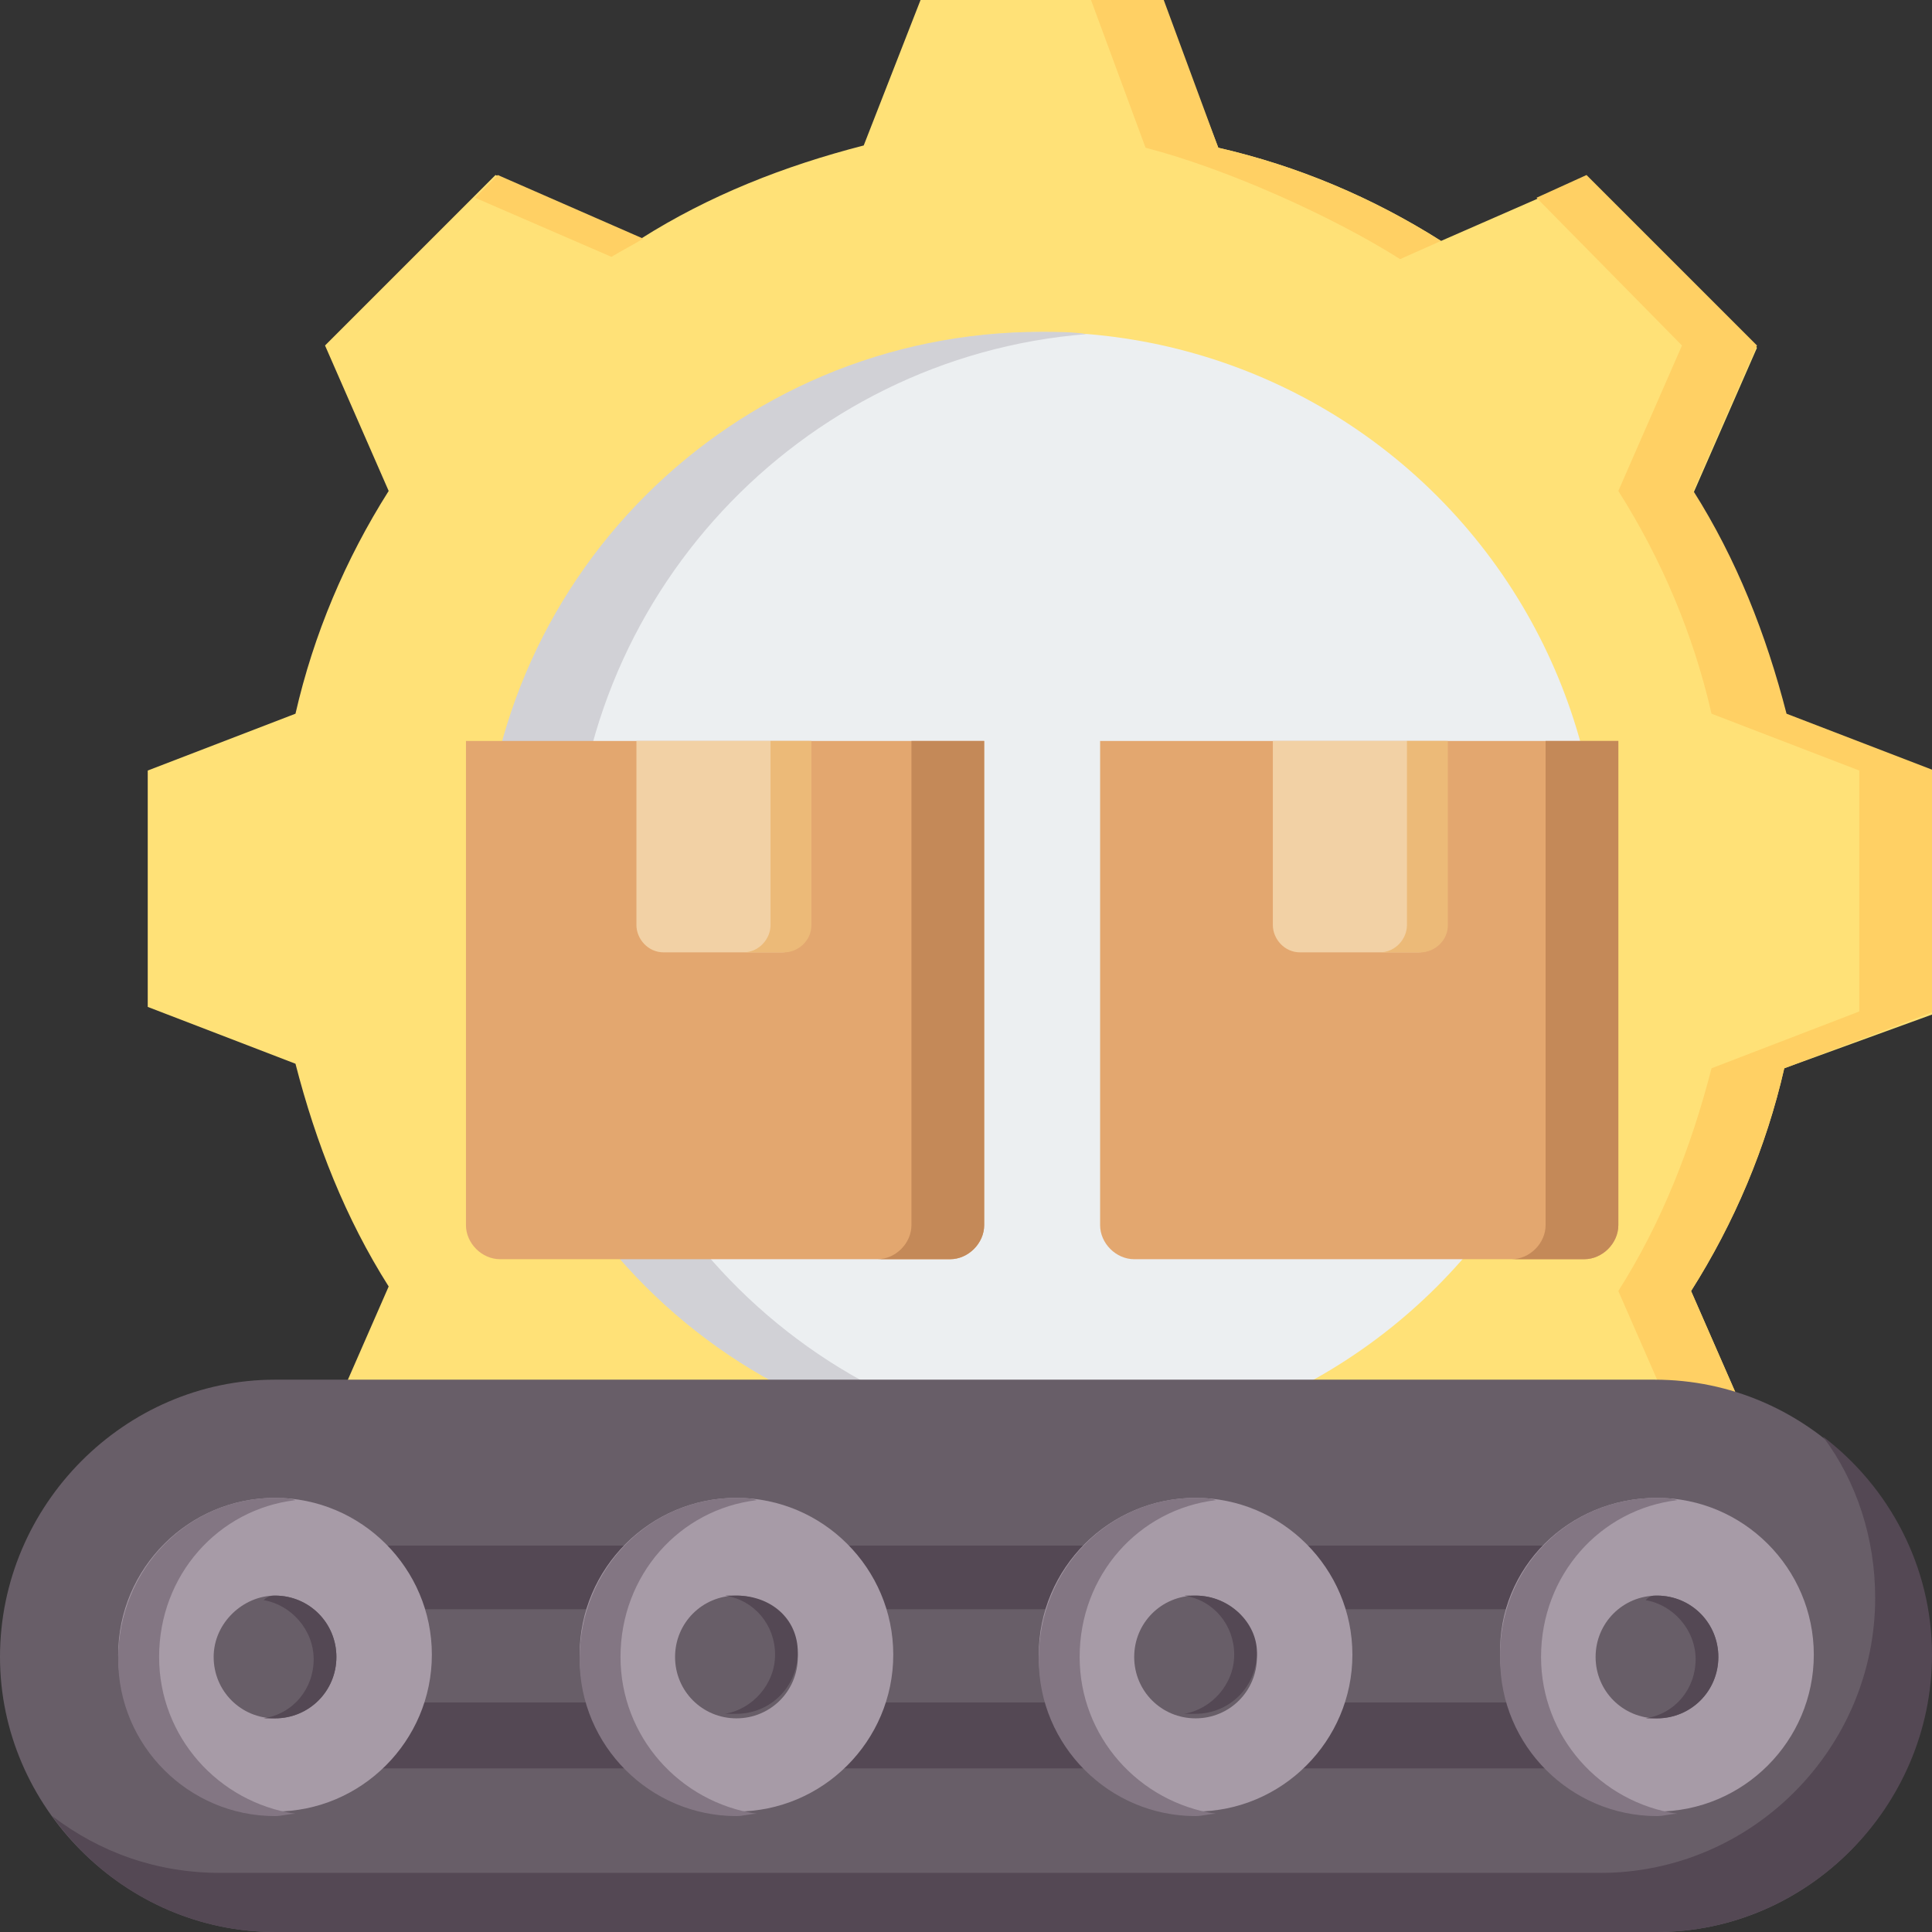 <svg xmlns="http://www.w3.org/2000/svg" xmlns:xlink="http://www.w3.org/1999/xlink" id="Layer_1" x="0px" y="0px" width="85px" height="85px" viewBox="0 0 85 85" style="enable-background:new 0 0 85 85;" xml:space="preserve"><rect x="0" y="0" width="85" height="85" fill="#333333" stroke="none"/><style type="text/css">	.st0{fill-rule:evenodd;clip-rule:evenodd;fill:#FFE177;}	.st1{fill-rule:evenodd;clip-rule:evenodd;fill:#FFD064;}	.st2{fill-rule:evenodd;clip-rule:evenodd;fill:#ECEFF1;}	.st3{fill-rule:evenodd;clip-rule:evenodd;fill:#D1D1D6;}	.st4{fill-rule:evenodd;clip-rule:evenodd;fill:#E3A76F;}	.st5{fill-rule:evenodd;clip-rule:evenodd;fill:#C48958;}	.st6{fill-rule:evenodd;clip-rule:evenodd;fill:#F2D1A5;}	.st7{fill-rule:evenodd;clip-rule:evenodd;fill:#ECBA78;}	.st8{fill-rule:evenodd;clip-rule:evenodd;fill:#685E68;}	.st9{fill-rule:evenodd;clip-rule:evenodd;fill:#544854;}	.st10{fill-rule:evenodd;clip-rule:evenodd;fill:#A79BA7;}	.st11{fill-rule:evenodd;clip-rule:evenodd;fill:#837683;}</style><g>	<g>		<path class="st0" d="M53.6,6.5c3.5,0.8,6.8,2.2,9.8,4.1l6.4-2.8l7.5,7.5l-2.8,6.4c1.9,3,3.2,6.3,4.1,9.8l6.5,2.5v10.6L78.5,47   c-0.8,3.5-2.2,6.8-4.1,9.8l2.8,6.4l-7.5,7.5l-6.4-2.8c-3,1.9-6.3,3.2-9.8,4.1l-2.5,6.5H40.5L38,71.8c-3.5-0.8-6.8-2.2-9.8-4.1   l-6.4,2.8l-7.5-7.5l2.8-6.4c-1.9-3-3.2-6.3-4.1-9.8l-6.5-2.5V33.9l6.5-2.5c0.8-3.5,2.2-6.8,4.1-9.8l-2.8-6.4l7.5-7.5l6.4,2.8   c3-1.9,6.3-3.2,9.8-4.1L40.5,0h10.6L53.6,6.5z"></path>		<path class="st1" d="M28.3,67.8l-6.4,2.8l-1-1l6-2.6C27.3,67.2,27.8,67.5,28.3,67.8L28.3,67.8z M53.6,6.5c3.5,0.8,6.8,2.2,9.8,4.1   l-1.8,0.8c-3-1.9-7.7-4-11.2-4.9L48,0h3.2L53.6,6.5z M63.4,67.8c-3,1.9-6.3,3.2-9.8,4.1l-2.5,6.5H48l2.5-6.5   c3.5-0.8,8.1-3,11.2-4.9L63.4,67.8z M20.9,8.7l1-1l6.4,2.8c-0.5,0.3-0.9,0.5-1.4,0.8L20.9,8.7z M67.6,8.7l2.2-1l7.5,7.5l-2.8,6.4   c1.9,3,3.2,6.3,4.1,9.8l6.5,2.5v10.6L78.5,47c-0.8,3.5-2.2,6.8-4.1,9.8l2.8,6.4l-7.5,7.5l-2.2-1l6.5-6.5l-2.8-6.4   c1.9-3,3.2-6.3,4.1-9.8l6.5-2.5V33.9l-6.5-2.5c-0.8-3.5-2.2-6.8-4.1-9.8l2.8-6.4L67.6,8.7z"></path>		<ellipse transform="matrix(0.707 -0.707 0.707 0.707 -14.267 43.877)" class="st2" cx="45.8" cy="39.2" rx="24.6" ry="24.6"></ellipse>		<path class="st3" d="M45.8,14.6c-13.6,0-24.6,11-24.6,24.6c0,13.6,11,24.6,24.6,24.6c0.7,0,1.3,0,2-0.1   c-12.7-1-22.6-11.6-22.6-24.5c0-12.9,10-23.5,22.6-24.5C47.2,14.6,46.5,14.6,45.8,14.6L45.8,14.6z"></path>	</g>	<g>		<path class="st4" d="M43.3,32.6H20.5v21.3c0,0.8,0.7,1.5,1.5,1.5h19.8c0.8,0,1.5-0.7,1.5-1.5V32.6z"></path>		<path class="st5" d="M43.3,32.6h-3.2v21.3c0,0.8-0.7,1.5-1.5,1.5h3.2c0.8,0,1.5-0.7,1.5-1.5V32.6z"></path>		<path class="st6" d="M28,32.6h7.6v8.1c0,0.7-0.6,1.2-1.2,1.2h-5.2c-0.7,0-1.2-0.6-1.2-1.2L28,32.6L28,32.6z"></path>		<path class="st7" d="M33.9,32.6h1.8v8.1c0,0.7-0.6,1.2-1.2,1.2h-1.8c0.7,0,1.2-0.6,1.2-1.2V32.6z"></path>	</g>	<g>		<path class="st4" d="M71.2,32.6H48.4v21.3c0,0.8,0.7,1.5,1.5,1.5h19.8c0.8,0,1.5-0.7,1.5-1.5L71.2,32.6z"></path>		<path class="st5" d="M71.2,32.6H68v21.3c0,0.8-0.7,1.5-1.5,1.5h3.2c0.8,0,1.5-0.7,1.5-1.5V32.6z"></path>		<path class="st6" d="M56,32.6h7.6v8.1c0,0.7-0.6,1.2-1.2,1.2h-5.2c-0.7,0-1.2-0.6-1.2-1.2L56,32.6L56,32.6z"></path>		<path class="st7" d="M61.9,32.6h1.8v8.1c0,0.7-0.6,1.2-1.2,1.2h-1.8c0.7,0,1.2-0.6,1.2-1.2V32.6z"></path>	</g>	<g>		<path class="st8" d="M12.1,60.7h60.7c6.7,0,12.1,5.5,12.1,12.1C85,79.5,79.5,85,72.9,85H12.1C5.5,85,0,79.5,0,72.9   C0,66.2,5.5,60.7,12.1,60.7z"></path>		<path class="st9" d="M80.2,63.2c2.9,2.2,4.8,5.7,4.8,9.6C85,79.5,79.5,85,72.9,85H12.1c-4,0-7.6-2-9.8-5.1   c2.1,1.6,4.6,2.5,7.4,2.5h60.7c6.7,0,12.1-5.5,12.1-12.1C82.5,67.7,81.7,65.2,80.2,63.2z"></path>		<path class="st9" d="M11.3,68h63.8v9.8H9.9V68H11.3z M72.3,70.8H12.7v4.1h59.6V70.8z"></path>		<path class="st10" d="M72.9,65.9c3.8,0,6.9,3.1,6.9,6.9c0,3.8-3.1,6.9-6.9,6.9c-3.8,0-6.9-3.1-6.9-6.9C65.9,69,69,65.9,72.9,65.9z    M12.1,65.9c3.8,0,6.9,3.1,6.9,6.9c0,3.8-3.1,6.9-6.9,6.9s-6.9-3.1-6.9-6.9C5.2,69,8.3,65.9,12.1,65.9z M32.4,65.9   c3.8,0,6.9,3.1,6.9,6.9c0,3.8-3.1,6.9-6.9,6.9c-3.8,0-6.9-3.1-6.9-6.9C25.5,69,28.6,65.9,32.4,65.9z M52.6,65.9   c3.8,0,6.9,3.1,6.9,6.9c0,3.8-3.1,6.9-6.9,6.9c-3.8,0-6.9-3.1-6.9-6.9C45.7,69,48.8,65.9,52.6,65.9z"></path>		<path class="st8" d="M72.9,70.2c1.5,0,2.7,1.2,2.7,2.7s-1.2,2.7-2.7,2.7s-2.7-1.2-2.7-2.7S71.4,70.2,72.9,70.2z M12.1,70.2   c1.5,0,2.7,1.2,2.7,2.7s-1.2,2.7-2.7,2.7s-2.7-1.2-2.7-2.7S10.7,70.2,12.1,70.2z M32.4,70.2c-1.5,0-2.7,1.2-2.7,2.7   s1.2,2.7,2.7,2.7c1.5,0,2.7-1.2,2.7-2.7S33.9,70.2,32.4,70.2z M52.6,70.2c-1.5,0-2.7,1.2-2.7,2.7s1.2,2.7,2.7,2.7   c1.5,0,2.7-1.2,2.7-2.7C55.3,71.4,54.1,70.2,52.6,70.2z"></path>		<path class="st11" d="M72.9,65.9c0.3,0,0.6,0,0.9,0.1c-3.4,0.4-6,3.3-6,6.9c0,3.5,2.6,6.4,6,6.9c-0.3,0-0.6,0.1-0.9,0.1   c-3.8,0-6.9-3.1-6.9-6.9C65.9,69,69,65.9,72.9,65.9L72.9,65.9z M12.1,65.9c0.3,0,0.6,0,0.9,0.1c-3.4,0.4-6,3.3-6,6.9   c0,3.5,2.6,6.4,6,6.9c-0.3,0-0.6,0.1-0.9,0.1c-3.8,0-6.9-3.1-6.9-6.9C5.2,69,8.3,65.9,12.1,65.9L12.1,65.9z M32.4,65.9   c0.3,0,0.6,0,0.9,0.1c-3.4,0.4-6,3.3-6,6.9c0,3.5,2.6,6.4,6,6.9c-0.3,0-0.6,0.1-0.9,0.1c-3.8,0-6.9-3.1-6.9-6.9   C25.5,69,28.6,65.9,32.4,65.9L32.4,65.9z M52.6,65.9c0.3,0,0.6,0,0.9,0.1c-3.4,0.4-6,3.3-6,6.9c0,3.5,2.6,6.4,6,6.9   c-0.3,0-0.6,0.1-0.9,0.1c-3.8,0-6.9-3.1-6.9-6.9C45.7,69,48.8,65.9,52.6,65.9L52.6,65.9z"></path>		<path class="st9" d="M72.9,70.2c1.5,0,2.7,1.2,2.7,2.7s-1.2,2.7-2.7,2.7c-0.2,0-0.3,0-0.5,0c1.3-0.2,2.2-1.3,2.2-2.6   s-1-2.4-2.2-2.6C72.6,70.2,72.7,70.2,72.9,70.2z M12.1,70.2c1.5,0,2.7,1.2,2.7,2.7s-1.2,2.7-2.7,2.7c-0.2,0-0.3,0-0.5,0   c1.3-0.2,2.2-1.3,2.2-2.6s-1-2.4-2.2-2.6C11.8,70.2,12,70.2,12.1,70.2z M32.4,70.2c-0.2,0-0.3,0-0.5,0c1.3,0.2,2.2,1.3,2.2,2.6   c0,1.3-1,2.4-2.2,2.6c0.1,0,0.3,0,0.5,0c1.5,0,2.7-1.2,2.7-2.7S33.9,70.2,32.4,70.2z M52.6,70.2c-0.2,0-0.3,0-0.5,0   c1.3,0.2,2.2,1.3,2.2,2.6c0,1.3-1,2.4-2.2,2.6c0.1,0,0.3,0,0.5,0c1.5,0,2.7-1.2,2.7-2.7C55.3,71.4,54.1,70.2,52.6,70.2z"></path>	</g></g></svg>